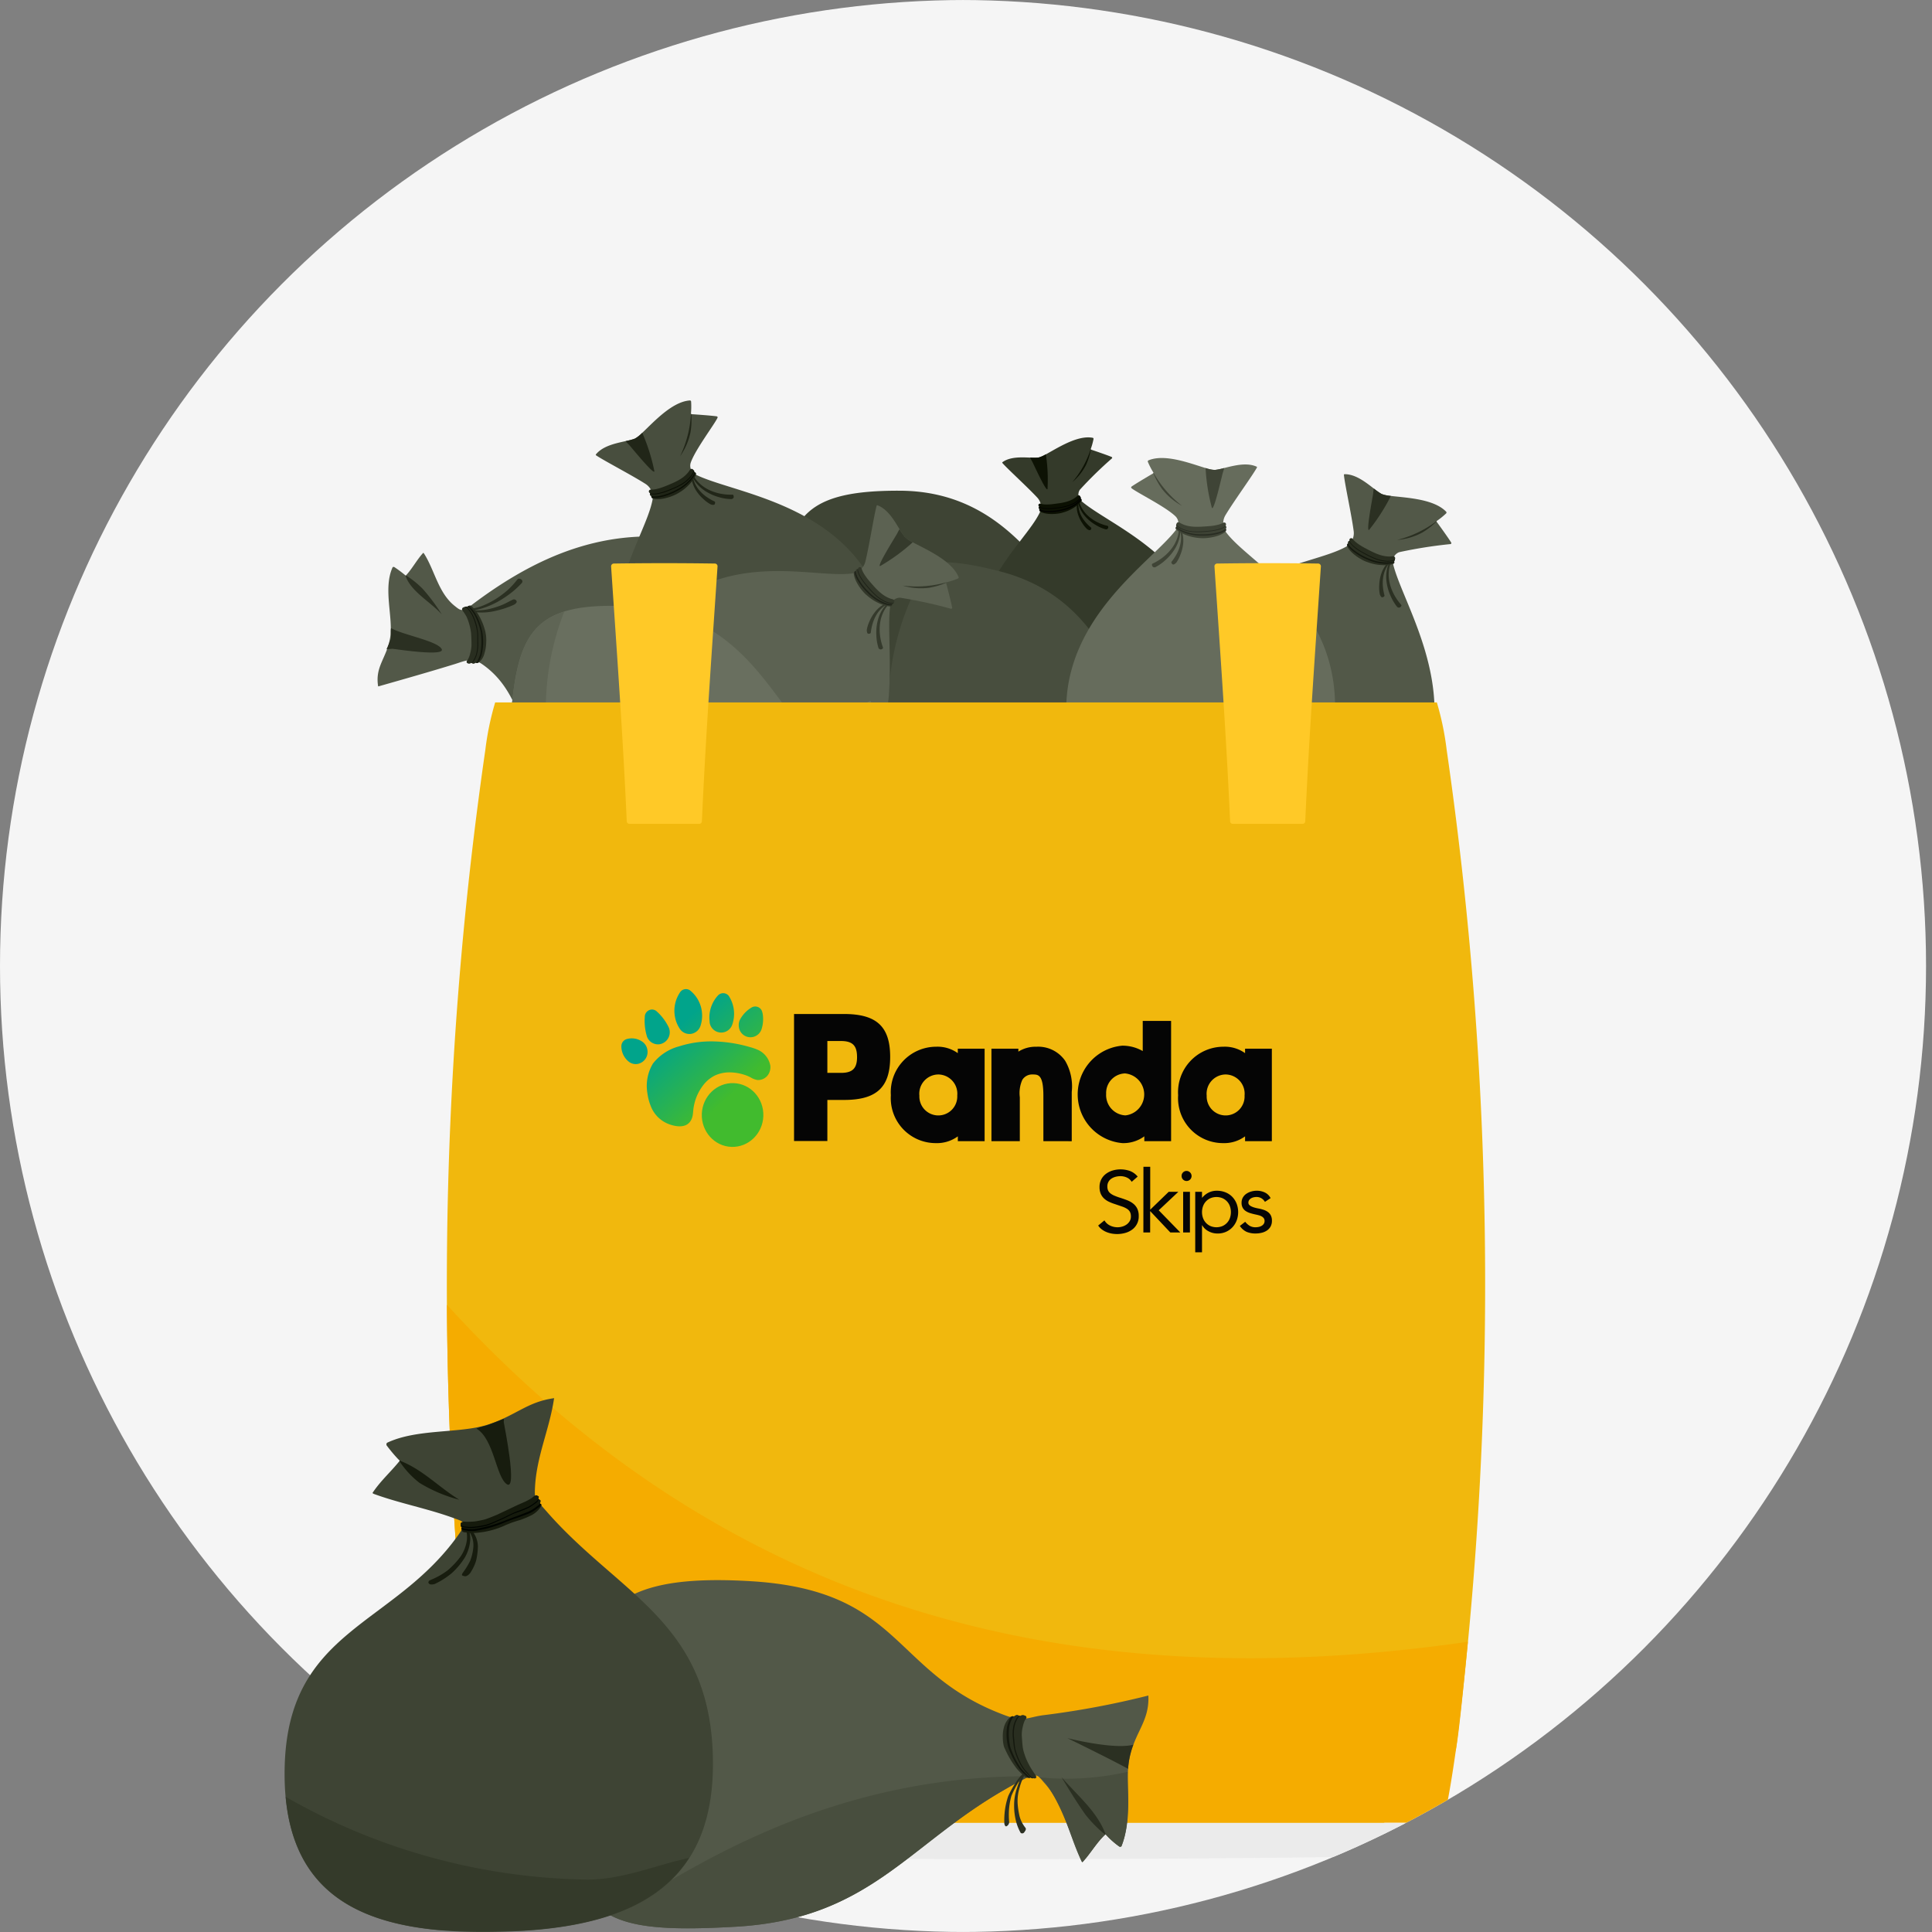 <svg xmlns="http://www.w3.org/2000/svg" xmlns:xlink="http://www.w3.org/1999/xlink" width="188" height="188"><rect width="100%" height="100%" fill="#808080" stroke="none"/><defs><linearGradient id="a" x1="51.116" y1="122.21" x2="57.083" y2="128.178" gradientTransform="rotate(91 75.233 125.574)" gradientUnits="userSpaceOnUse"><stop offset="0" stop-color="#01a48b"/><stop offset=".999" stop-color="#41bb2e"/></linearGradient><linearGradient id="c" x1="51.12" y1="122.206" x2="57.087" y2="128.174" gradientTransform="rotate(3 462.459 381.061)" xlink:href="#a"/><linearGradient id="d" x1="56.351" y1="116.975" x2="62.318" y2="122.942" gradientTransform="rotate(3 462.459 381.061)" xlink:href="#a"/><linearGradient id="e" x1="55.196" y1="118.13" x2="61.163" y2="124.097" gradientTransform="rotate(3 462.459 381.061)" xlink:href="#a"/><linearGradient id="f" x1="53.502" y1="119.824" x2="59.469" y2="125.791" gradientTransform="rotate(3 462.459 381.061)" xlink:href="#a"/><linearGradient id="g" x1="51.326" y1="122" x2="57.288" y2="127.962" gradientTransform="rotate(3 462.459 381.061)" xlink:href="#a"/><linearGradient id="h" x1="49.027" y1="124.299" x2="54.994" y2="130.266" gradientTransform="rotate(3 462.459 381.061)" xlink:href="#a"/><clipPath id="b" transform="translate(-.579)"><circle cx="94" cy="94" r="94" fill="none"/></clipPath></defs><g data-name="Layer 2"><g data-name="Layer 1"><g clip-path="url(#b)"><circle cx="94" cy="94" r="94" fill="#f5f5f5"/><path d="M44.262 58.975c-1.607-1.264-1.954-3.454-2.975-5.068-.1-.161-.11-.106-.179-.029-.562.637-1.006 1.462-1.583 2.092-.047.052.035.109-.124-.024a12.675 12.675 0 00-1.036-.769c-.026-.016-.14-.024-.167.036-.948 2.113.106 4.928-.243 6.89s-1.452 2.721-1.167 4.635c.006.046 0 .064.092.037 2.411-.686 5.01-1.425 7.384-2.157.939-.289 1.65-.675 2.615-.015 6.113 4.176 2.469 13 14.509 17.423s13.733.214 17.456-9.9 2.744-15.21-7.338-18.52-18.028-.463-25.6 5.258c-.935.706-1.066.566-1.644.111z" fill="#525848"/><path d="M80.283 60.144a6.631 6.631 0 00-.326-.738c-.044-.087-.073-.146-.113-.218a7.742 7.742 0 00-.206-.348l-.081-.131q-.136-.209-.286-.409l-.043-.059c-1.271-1.668-3.347-3.014-6.368-4.154a32.245 32.245 0 01.843 21.287 32.671 32.671 0 01-4.277 8.393c.049 0 .095-.007.144-.01a10.31 10.31 0 005.812-3.657 45.165 45.165 0 003.462-7.969l.115-.318c1.509-4.766 2.483-8.562 1.324-11.669z" fill="#484e3e"/><path d="M38.007 62.205a9.56 9.56 0 01-.394.966c.076.018.518-.044.585-.037.492.052 5.255.787 4.77 0s-3.854-1.377-4.913-2.015c-.075.367.052.74-.048 1.086zm3.114-4.918a9.141 9.141 0 00-1.537-1.246c-.231-.124-.054-.03-.054-.03a.2.2 0 00-.072-.011c-.013 0-.005 0 0 0 .467 1.538 2.5 2.611 3.536 3.795a18.464 18.464 0 00-1.873-2.508zM45.29 59.2a3.706 3.706 0 001.19.191 5.225 5.225 0 001.229-.155 8.573 8.573 0 001.159-.376c.369-.151.689-.349 1.044-.514a.272.272 0 01.349.132c.088.127-.123.306-.24.362l-.02.011a8.63 8.63 0 01-.94.363 9.815 9.815 0 01-1.28.317 6.137 6.137 0 01-1.321.061 3.578 3.578 0 01-1.225-.3.047.047 0 01-.02-.071.065.065 0 01.075-.021z" fill="#2b3022"/><path d="M45.301 59.28a4.9 4.9 0 001.525-.286 8.288 8.288 0 001.387-.686 9.956 9.956 0 001.18-.882 8.139 8.139 0 00.93-1.009c.125-.153.027-.034.028-.035.138-.126.245-.069.376.005a.225.225 0 01.046.346l-.01.012a8.807 8.807 0 01-1.014.936 10.578 10.578 0 01-1.328.88 8.512 8.512 0 01-1.511.642 5 5 0 01-1.632.216.065.065 0 01-.063-.078.083.083 0 01.086-.061z" fill="#2b3022"/><path d="M47.297 61.867a4.608 4.608 0 01.008.8 3.763 3.763 0 01-.173.944 1.569 1.569 0 01-.594.893.253.253 0 01-.213-.019c-.044-.013-.021-.012-.031-.019.017-.062-.059-.068-.059-.13a.269.269 0 01.066-.158 1.6 1.6 0 00.1-.153 2.9 2.9 0 00.215-.528 4.03 4.03 0 00.13-.834c.005-.218 0-.548-.006-.7a2.1 2.1 0 00-.049-.342 6.121 6.121 0 00-.7-1.691 5.172 5.172 0 00-.394-.559c-.113-.16-.1-.121-.117-.219a.15.15 0 01.086-.182c.207-.1.3-.041.475.163a3.22 3.22 0 01.427.538 6.131 6.131 0 01.775 1.846c.002.072.042.224.054.35z" fill="#292e20"/><path d="M45.543 59c-.081.038-.083.061-.072.157s.005.059.117.218a5.474 5.474 0 01.393.559 6.122 6.122 0 01.7 1.69 2.066 2.066 0 01.049.351c.005.154.011.468.006.692a4.075 4.075 0 01-.13.835 2.87 2.87 0 01-.215.528 1.374 1.374 0 01-.1.152.271.271 0 00-.066.157c0 .052.069.1.061.122s0 .007 0 .007-.005.023.029.018.041.074.116.021a.6.6 0 00.223-.266 2.745 2.745 0 00.241-.618 5.636 5.636 0 00.074-1.893 2.093 2.093 0 00-.021-.131 5.908 5.908 0 00-.687-1.884 2.273 2.273 0 00-.16-.234c-.048-.066-.013-.019-.058-.076s-.117-.138-.177-.207-.245-.24-.323-.198z" fill="#14180e"/><path d="M46.81 61.747a6.078 6.078 0 01-.082 1.889 2.709 2.709 0 01-.241.614.578.578 0 01-.34.319c-.123.045-.152 0-.22-.031s-.073-.072-.079-.134.016-.074.051-.146a.909.909 0 00.087-.158 2.658 2.658 0 00.2-.538 5.963 5.963 0 00.063-1.715c0-.041-.008-.11-.015-.15a6.38 6.38 0 00-.6-1.7 4.523 4.523 0 00-.37-.546c-.1-.142-.09-.106-.106-.2a.163.163 0 01.088-.182c.185-.131.327.012.466.15.054.054.131.15.174.2a.879.879 0 01.057.076 2.226 2.226 0 01.161.233 5.9 5.9 0 01.7 1.882c-.006.046.002.098.006.137z" fill="#292e20"/><path d="M45.785 59.457c-.042-.059-.111-.132-.17-.209s-.253-.219-.332-.2-.006-.01-.051.027a.169.169 0 00-.084.178c.021.095.006.061.106.2a4.395 4.395 0 01.367.547 6.367 6.367 0 01.6 1.7c.007.04.011.11.015.151a5.957 5.957 0 01-.063 1.714 2.62 2.62 0 01-.2.537.82.82 0 01-.087.158c-.033.066-.061.1-.05.143s-.01.136.07.108a.584.584 0 00.258-.272 2.177 2.177 0 00.256-.608 3.855 3.855 0 00.117-.9c-.008-.316 0-.732-.016-1.07a3.95 3.95 0 00-.045-.371 4.386 4.386 0 00-.155-.69 5.193 5.193 0 00-.334-.826 2.634 2.634 0 00-.145-.234c-.041-.062-.014-.023-.057-.083z" fill="#14180e"/><path d="M46.396 61.317a2.793 2.793 0 01.044.372c.015.336 0 .76.013 1.071a3.86 3.86 0 01-.12.894 2.537 2.537 0 01-.263.6.569.569 0 01-.342.313.267.267 0 01-.243-.038c-.071-.032-.075-.071-.079-.133s.023-.075.06-.139a.806.806 0 00.1-.149 2.361 2.361 0 00.185-.517 3.559 3.559 0 00.129-.81c0-.294-.009-.7-.031-1.032a3.331 3.331 0 00-.046-.4 7.469 7.469 0 00-.133-.589 5.3 5.3 0 00-.263-.73 4.221 4.221 0 00-.34-.537c-.084-.118-.084-.1-.1-.191a.174.174 0 01.093-.183c.183-.121.324.022.459.159a2.5 2.5 0 01.167.2c.041.053.016.022.058.082a2.291 2.291 0 01.146.234 4.74 4.74 0 01.334.827 5.774 5.774 0 01.172.696z" fill="#292e20"/><path d="M106.121 63.474c.929.985 2.266 3.77 2.684 4.3a.1.1 0 00.161 0c.32-.45 1.089-1.729 1.3-2.09a.056.056 0 01.083-.017 7.392 7.392 0 001.024.542.115.115 0 00.154-.056c.882-2.047-.943-5.594-.864-6.477s.944-2.735.356-4.055a.061.061 0 00-.083-.029c-.779.416-3.3 2.216-4.668 3.017a1.528 1.528 0 01-1.714-.114c-3.13-2.446-6.793-10.71-17.009-10.745s-11.389 3.156-11.424 12.968 2.08 13.156 11.183 13.188 14.356-8.183 17.543-10.54a.968.968 0 011.274.108z" fill="#3e4434"/><path d="M110.671 59.667a6.008 6.008 0 01.19-.892c-.2.043-.455.126-.494.137-.281.082-3.76.818-3.388 1.019a18.476 18.476 0 003.865.654 3.083 3.083 0 01-.173-.918zm-1.921 5.119a7.361 7.361 0 001.539.872.057.057 0 01.055-.006 10.841 10.841 0 01-3.2-2.822 6.245 6.245 0 001.606 1.956zm-3.466-1.547a2.494 2.494 0 00-.911-.313 2.8 2.8 0 00-.953.035 3.69 3.69 0 00-.9.313 4.727 4.727 0 00-.8.512c-.1.075-.193 0-.268-.092s.084-.289.18-.365l.017-.011a3.248 3.248 0 01.733-.368 4.027 4.027 0 011-.253 3.048 3.048 0 011.026.052 2.666 2.666 0 01.928.412.045.045 0 01.011.064.047.047 0 01-.063.014z" fill="#171c0e"/><path d="M105.281 63.171a2.63 2.63 0 00-1.2.08 3.556 3.556 0 00-1.077.538 4.543 4.543 0 00-.869.833 5.17 5.17 0 00-.639 1.015c-.052.11-.152.079-.262.026a.237.237 0 01-.074-.317l.007-.013a4.576 4.576 0 01.694-.948 4.869 4.869 0 01.986-.831 3.813 3.813 0 011.183-.5 2.82 2.82 0 011.276 0 .061.061 0 01.045.074.062.062 0 01-.07.043z" fill="#171c0e"/><path d="M104.021 60.691a4.719 4.719 0 01.071-.673 4.244 4.244 0 01.209-.781c.1-.262.322-.69.5-.718a.181.181 0 01.151.046l.016.017a.183.183 0 01.039.117.237.237 0 01-.051.131 2.065 2.065 0 00-.067.111 2.674 2.674 0 00-.19.439 4.357 4.357 0 00-.167.71 4.727 4.727 0 00-.058.594v.3a4.729 4.729 0 00.349 1.585 4.444 4.444 0 00.252.515.345.345 0 01.071.189.183.183 0 01-.08.144c-.147.1-.246-.036-.359-.193a3.393 3.393 0 01-.273-.485 4.617 4.617 0 01-.413-1.739c-.006-.1-.008-.2 0-.309z" fill="#151a0c"/><path d="M105.086 63.4a.176.176 0 00.06-.126.345.345 0 00-.071-.189 4.444 4.444 0 01-.252-.515 4.729 4.729 0 01-.349-1.585c0-.095-.006-.2 0-.3a4.727 4.727 0 01.058-.594 4.357 4.357 0 01.167-.71 2.674 2.674 0 01.19-.439c.028-.05.051-.086.067-.111a.237.237 0 00.051-.131.183.183 0 00-.039-.117l-.016-.017a.185.185 0 00-.077-.041.574.574 0 00-.176.2 2.342 2.342 0 00-.218.513 5.93 5.93 0 00-.222 1.6v.117a4.545 4.545 0 00.31 1.718 2.359 2.359 0 00.105.227l.032.062c.045.077.086.143.126.2.08.123.16.231.254.238z" fill="#000400"/><path d="M104.392 60.847a5.907 5.907 0 01.221-1.605 2.381 2.381 0 01.218-.512c.129-.215.212-.224.248-.228a.176.176 0 01.2.178.232.232 0 01-.04.12 1.2 1.2 0 00-.06.115 2.391 2.391 0 00-.155.443 6.534 6.534 0 00-.175 1.478v.126a4.645 4.645 0 00.251 1.567 3.025 3.025 0 00.241.514.322.322 0 01.064.171.184.184 0 01-.082.148c-.141.1-.246-.038-.356-.188-.04-.06-.08-.126-.126-.2l-.031-.062a2.467 2.467 0 01-.106-.227 4.566 4.566 0 01-.31-1.719 1.2 1.2 0 01-.002-.119z" fill="#151a0c"/><path d="M104.912 62.951c.043.078.081.144.121.2.084.115.164.224.261.221a.134.134 0 00.026-.014.184.184 0 00.082-.148.322.322 0 00-.064-.171 3.025 3.025 0 01-.241-.514 4.645 4.645 0 01-.251-1.567v-.126a6.534 6.534 0 01.175-1.478 2.391 2.391 0 01.155-.443 1.2 1.2 0 01.06-.115.232.232 0 00.04-.12.174.174 0 00-.04-.111.494.494 0 00-.191.211 2.268 2.268 0 00-.208.506 4.878 4.878 0 00-.153.757c-.035.293-.062.6-.082.912-.007.11-.011.219-.012.326a5.136 5.136 0 00.026.612 3.232 3.232 0 00.169.763 2.031 2.031 0 00.094.227z" fill="#000400"/><path d="M104.668 61.267c0-.106.006-.215.012-.326.02-.312.048-.619.082-.912a5.023 5.023 0 01.153-.757 2.209 2.209 0 01.209-.5c.125-.214.21-.223.246-.227a.177.177 0 01.2.178.23.23 0 01-.039.117 1.2 1.2 0 00-.059.114 2.414 2.414 0 00-.145.435 5.369 5.369 0 00-.118.7c-.028.28-.053.588-.072.889a8.246 8.246 0 00-.013.346c0 .188 0 .363.018.521a3.065 3.065 0 00.128.675 2.4 2.4 0 00.22.506.3.3 0 01.059.162.185.185 0 01-.085.151c-.139.1-.242-.04-.35-.189-.039-.059-.077-.126-.121-.2l-.033-.069a2.125 2.125 0 01-.094-.226 3.23 3.23 0 01-.169-.764 5.136 5.136 0 01-.029-.624z" fill="#151a0c"/><path d="M67.221 45c.454-1.276 2.323-3.735 2.6-4.346a.1.1 0 00-.077-.141c-.547-.08-2.036-.182-2.456-.21a.056.056 0 01-.052-.066 7.44 7.44 0 00.015-1.158.115.115 0 00-.119-.112c-2.224.147-4.551 3.388-5.373 3.72s-2.865.405-3.772 1.53a.061.061 0 00.012.087c.725.5 3.476 1.928 4.812 2.782a1.528 1.528 0 01.68 1.577c-.752 3.9-6.44 10.926-1.817 20.037s8.009 8.7 16.759 4.264S89.199 65.121 85.081 57s-13.826-9.05-17.375-10.813A.966.966 0 0167.221 45z" fill="#484e3e"/><path d="M61.76 42.688a6.2 6.2 0 01-.881.237c.132.163.32.348.348.377.2.213 2.44 2.975 2.45 2.552a18.469 18.469 0 00-1.179-3.739 3.054 3.054 0 01-.738.573zm5.432-.622a7.364 7.364 0 00.075-1.767.055.055 0 01-.03-.045 10.839 10.839 0 01-1.054 4.133 6.269 6.269 0 001.009-2.321zm.201 3.79a2.52 2.52 0 00.137.954 2.814 2.814 0 00.465.832 3.7 3.7 0 00.689.658 4.774 4.774 0 00.822.483c.11.051.092.17.04.281s-.3.056-.407.005l-.018-.009a3.246 3.246 0 01-.661-.486 3.94 3.94 0 01-.682-.776 3.019 3.019 0 01-.421-.937 2.651 2.651 0 01-.056-1.014.046.046 0 01.091.009z" fill="#212618"/><path d="M67.334 45.89a2.659 2.659 0 00.618 1.031 3.562 3.562 0 00.97.713 4.5 4.5 0 001.137.394 5.174 5.174 0 001.194.107c.122 0 .14.1.144.221s-.127.206-.249.21h-.015a4.571 4.571 0 01-1.16-.186 4.837 4.837 0 01-1.189-.5 3.751 3.751 0 01-.984-.825 2.814 2.814 0 01-.585-1.134.061.061 0 01.118-.031z" fill="#212618"/><path d="M65.703 48.145a4.81 4.81 0 01-.631.243 4.25 4.25 0 01-.791.17c-.278.032-.761.027-.868-.119a.183.183 0 01-.027-.155l.008-.023a.179.179 0 01.086-.088.245.245 0 01.139-.014c.03 0 .073.007.13.009a2.717 2.717 0 00.478-.03 4.529 4.529 0 00.708-.175 4.888 4.888 0 00.554-.219c.092-.043.18-.09.263-.138a4.7 4.7 0 001.252-1.033 4.374 4.374 0 00.343-.458c.059-.088.083-.125.136-.15a.184.184 0 01.165.006c.156.086.08.235-.008.407a3.245 3.245 0 01-.308.464A4.587 4.587 0 0165.978 48c-.085.05-.179.1-.275.145z" fill="#1f2416"/><path d="M67.621 45.961a.184.184 0 00-.14 0c-.053.025-.077.062-.136.15a4.374 4.374 0 01-.343.458 4.7 4.7 0 01-1.252 1.033 3.416 3.416 0 01-.263.138 4.888 4.888 0 01-.554.219 4.529 4.529 0 01-.708.175 2.717 2.717 0 01-.478.03c-.057 0-.1-.006-.13-.009a.236.236 0 00-.139.014.179.179 0 00-.086.088l-.008.023a.179.179 0 000 .086.542.542 0 00.262.064 2.309 2.309 0 00.556-.039 5.921 5.921 0 001.529-.533l.1-.053a4.557 4.557 0 001.39-1.055 2.206 2.206 0 00.154-.2l.046-.05c.048-.075.089-.141.124-.2.059-.134.119-.254.076-.339z" fill="#0a0e04"/><path d="M65.671 47.74a5.927 5.927 0 01-1.529.534 2.309 2.309 0 01-.556.039c-.25-.016-.3-.086-.316-.116a.177.177 0 01-.02-.156.174.174 0 01.089-.1.239.239 0 01.125-.019 1.046 1.046 0 00.13 0 2.376 2.376 0 00.465-.064 6.5 6.5 0 001.395-.517l.112-.057a4.641 4.641 0 001.281-.938 3.085 3.085 0 00.348-.448c.048-.073.072-.11.123-.135a.181.181 0 01.169.005c.156.079.078.236 0 .4a2.697 2.697 0 01-.124.2l-.041.057a2.206 2.206 0 01-.154.2 4.557 4.557 0 01-1.388 1.059z" fill="#1f2416"/><path d="M67.307 46.319c.049-.075.091-.139.127-.2.064-.127.124-.248.078-.333a.156.156 0 00-.025-.017.181.181 0 00-.169-.005c-.051.025-.075.062-.123.135a3.085 3.085 0 01-.348.448 4.641 4.641 0 01-1.281.938l-.112.057a6.5 6.5 0 01-1.395.517 2.376 2.376 0 01-.465.064 1.046 1.046 0 01-.13 0 .239.239 0 00-.125.019.178.178 0 00-.081.086.491.491 0 00.276.074 2.225 2.225 0 00.544-.045 4.979 4.979 0 00.744-.209 15.074 15.074 0 001.149-.48 5.22 5.22 0 00.533-.3 3.233 3.233 0 00.6-.5 1.97 1.97 0 00.158-.187z" fill="#0a0e04"/><path d="M65.921 47.3a4.416 4.416 0 01-.3.138c-.287.125-.573.24-.85.343a5 5 0 01-.743.209 2.277 2.277 0 01-.545.044c-.247-.014-.294-.086-.314-.116a.177.177 0 01-.019-.158.173.173 0 01.088-.1.234.234 0 01.122-.019h.127a2.492 2.492 0 00.453-.069 5.434 5.434 0 00.674-.212c.262-.1.547-.221.824-.341q.162-.072.315-.147c.167-.083.321-.168.456-.252a3.161 3.161 0 00.542-.422 2.415 2.415 0 00.35-.427.3.3 0 01.117-.126.183.183 0 01.173.007c.154.078.075.233-.008.4a3.409 3.409 0 01-.126.2l-.047.06a1.853 1.853 0 01-.158.187 3.2 3.2 0 01-.6.5 5.115 5.115 0 01-.531.301z" fill="#1f2416"/><path d="M105.077 47.659a38.519 38.519 0 013.128-3.058.087.087 0 00-.034-.134c-.439-.187-1.66-.6-2-.715a.049.049 0 01-.029-.067 6.477 6.477 0 00.267-.963.1.1 0 00-.075-.12c-1.889-.366-4.545 1.828-5.3 1.924s-2.481-.291-3.486.449a.052.052 0 00-.009.075c.5.58 2.479 2.374 3.407 3.381a1.319 1.319 0 01.22 1.467c-1.485 3.091-7.779 7.706-5.922 16.33s4.774 9.029 13.056 7.246 10.714-4.183 9.059-11.867-9.553-10.6-12.129-12.851a.835.835 0 01-.153-1.097z" fill="#343a2a"/><path d="M104.212 71.421a22.367 22.367 0 01-6.983.389c2.012 3.09 5.192 2.929 11.063 1.664 7.86-1.692 10.449-3.94 9.28-10.73a22.294 22.294 0 01-13.36 8.677z" fill="#2a3020"/><path d="M101.026 44.526a5.294 5.294 0 01-.787 0c.074.165.19.36.207.391.12.222 1.384 3.021 1.485 2.67a16.019 16.019 0 00-.162-3.381 2.64 2.64 0 01-.743.32zm4.673.674a6.38 6.38 0 00.451-1.459.046.046 0 01-.015-.044 9.342 9.342 0 01-1.789 3.22 5.393 5.393 0 001.353-1.717zm-.666 3.211a2.169 2.169 0 00-.095.826 2.435 2.435 0 00.2.8 3.215 3.215 0 00.431.7 4.1 4.1 0 00.58.584c.081.067.039.162-.028.243s-.26-.018-.341-.085l-.013-.011a2.807 2.807 0 01-.445-.551 3.4 3.4 0 01-.4-.8 2.589 2.589 0 01-.146-.875 2.286 2.286 0 01.176-.859.04.04 0 01.074.028z" fill="#0d1204"/><path d="M104.977 48.426a2.282 2.282 0 00.289 1 3.049 3.049 0 00.653.808 3.858 3.858 0 00.863.579 4.4 4.4 0 00.974.352c.1.023.1.114.071.216a.2.2 0 01-.254.121h-.012a3.976 3.976 0 01-.928-.411 4.185 4.185 0 01-.882-.678 3.255 3.255 0 01-.641-.906 2.428 2.428 0 01-.239-1.075.053.053 0 01.106 0z" fill="#0d1204"/><path d="M103.121 49.95a4 4 0 01-.581.064 3.72 3.72 0 01-.7-.031c-.24-.035-.642-.145-.7-.291a.159.159 0 01.011-.136l.012-.016a.155.155 0 01.091-.055.217.217 0 01.12.019c.024.009.059.022.106.036a2.331 2.331 0 00.406.079 3.715 3.715 0 00.629.01 3.955 3.955 0 00.512-.061c.086-.016.17-.035.249-.057a4.075 4.075 0 001.273-.587 3.655 3.655 0 00.387-.308c.068-.06.1-.085.146-.094a.154.154 0 01.136.04c.112.107.016.214-.1.339a3.067 3.067 0 01-.359.32 4.005 4.005 0 01-1.385.669 2.618 2.618 0 01-.253.06z" fill="#0b1002"/><path d="M105.202 48.549a.155.155 0 00-.118-.027c-.049.009-.078.034-.146.094a3.655 3.655 0 01-.387.308 4.075 4.075 0 01-1.273.587 2.936 2.936 0 01-.249.057 3.955 3.955 0 01-.512.061 3.715 3.715 0 01-.629-.01 2.331 2.331 0 01-.406-.079 1.531 1.531 0 01-.106-.036.217.217 0 00-.12-.019.155.155 0 00-.091.055l-.012.016a.154.154 0 00-.02.073.482.482 0 00.2.11 1.98 1.98 0 00.472.09 5.131 5.131 0 001.394-.109l.1-.021a3.946 3.946 0 001.392-.579c.067-.045.123-.091.172-.131l.046-.038c.057-.053.106-.1.149-.144.084-.091.163-.178.144-.258z"/><path d="M103.181 49.605a5.052 5.052 0 01-1.394.109 1.983 1.983 0 01-.473-.089c-.2-.068-.228-.137-.238-.167a.152.152 0 01.017-.134.156.156 0 01.1-.065.2.2 0 01.108.012c.023.007.059.019.109.03a2.134 2.134 0 00.4.048 5.631 5.631 0 001.279-.125l.106-.023a4.017 4.017 0 001.275-.5 2.807 2.807 0 00.39-.3.276.276 0 01.132-.086.157.157 0 01.14.042c.113.1.013.214-.093.335a3.541 3.541 0 01-.148.143l-.047.038a1.825 1.825 0 01-.172.131 3.928 3.928 0 01-1.392.579c-.034.008-.066.017-.099.022z" fill="#0b1002"/><path d="M104.86 48.778c.057-.051.106-.1.149-.14.082-.092.159-.18.139-.261-.006-.006-.01-.013-.017-.019a.157.157 0 00-.14-.042.276.276 0 00-.132.086 2.807 2.807 0 01-.39.3 4.017 4.017 0 01-1.275.5l-.106.023a5.631 5.631 0 01-1.279.125 2.134 2.134 0 01-.4-.048c-.05-.011-.086-.023-.109-.03a.2.2 0 00-.108-.012.157.157 0 00-.086.054.407.407 0 00.213.122 1.938 1.938 0 00.465.083 4.329 4.329 0 00.667-.011c.254-.025.517-.058.784-.1.095-.015.187-.032.278-.05a4.542 4.542 0 00.511-.135 2.828 2.828 0 00.613-.284 1.6 1.6 0 00.173-.121z"/><path d="M103.485 49.294a5.726 5.726 0 01-.278.05c-.267.041-.53.075-.784.1a4.2 4.2 0 01-.667.01 1.942 1.942 0 01-.465-.082c-.2-.066-.226-.137-.236-.166a.152.152 0 01.019-.137.154.154 0 01.095-.062.192.192 0 01.1.011c.023.007.058.018.107.029a2.151 2.151 0 00.394.042 4.594 4.594 0 00.609-.029c.241-.028.505-.064.763-.1.1-.015.2-.033.294-.053a4.4 4.4 0 00.437-.111 2.7 2.7 0 00.548-.236 2.072 2.072 0 00.386-.28.264.264 0 01.126-.079.155.155 0 01.142.043c.112.1.012.212-.093.331-.043.044-.093.088-.15.139l-.052.04a1.471 1.471 0 01-.173.122 2.78 2.78 0 01-.613.283 4.338 4.338 0 01-.509.135z" fill="#0b1002"/><path d="M111.421 75.459c.656 1.185 1.26 4.214 1.534 4.828a.1.1 0 00.156.035c.422-.357 1.485-1.405 1.784-1.7a.056.056 0 01.084.005 7.461 7.461 0 00.858.778.114.114 0 00.163-.015c1.363-1.763.476-5.653.772-6.489s1.594-2.415 1.352-3.839a.06.06 0 00-.073-.048c-.858.209-3.747 1.326-5.272 1.762a1.529 1.529 0 01-1.632-.536c-2.424-3.147-3.919-12.061-13.807-14.633s-11.826.234-14.3 9.731-1.249 13.262 7.561 15.551 15.939-4.361 19.612-5.852a.965.965 0 011.208.422z" fill="#484e3e"/><path d="M87.294 62.186a25.914 25.914 0 013.235-7.427c-4.246.471-5.731 3.84-7.484 10.578-2.344 9.011-1.367 12.86 6.265 15.188a25.827 25.827 0 01-2.016-18.339z" fill="#3e4434"/><path d="M116.773 72.9a5.988 5.988 0 01.406-.816c-.21-.01-.473.009-.513.01-.293.009-3.845-.142-3.535.145a18.5 18.5 0 003.582 1.594 3.039 3.039 0 01.06-.933zm-3.132 4.482a7.3 7.3 0 001.274 1.226.055.055 0 01.054.007 10.857 10.857 0 01-2.4-3.527 6.273 6.273 0 001.072 2.294zm-2.973-2.36a2.506 2.506 0 00-.805-.529 2.778 2.778 0 00-.932-.2 3.693 3.693 0 00-.949.08 4.87 4.87 0 00-.906.3c-.112.05-.189-.043-.238-.155s.154-.259.266-.308l.019-.007a3.229 3.229 0 01.8-.174 3.969 3.969 0 011.033 0 3.023 3.023 0 01.981.306 2.632 2.632 0 01.8.629.046.046 0 01-.067.063z" fill="#212618"/><path d="M110.682 74.955a2.653 2.653 0 00-1.182-.22 3.54 3.54 0 00-1.176.254 4.534 4.534 0 00-1.049.591 5.12 5.12 0 00-.871.824c-.077.094-.167.039-.26-.039a.238.238 0 01.007-.326l.01-.011a4.6 4.6 0 01.908-.746 4.874 4.874 0 011.161-.559 3.786 3.786 0 011.271-.191 2.813 2.813 0 011.237.313.061.061 0 01-.055.109z" fill="#212618"/><path d="M110.073 72.24a4.626 4.626 0 01.236-.634 4.233 4.233 0 01.4-.706c.161-.229.484-.588.664-.571a.183.183 0 01.135.083l.011.02a.18.18 0 01.009.123.24.24 0 01-.082.114c-.021.02-.053.05-.092.091a2.714 2.714 0 00-.294.378 4.387 4.387 0 00-.338.647 4.63 4.63 0 00-.2.56c-.029.1-.052.194-.071.288a4.715 4.715 0 00-.056 1.622 4.5 4.5 0 00.116.561.349.349 0 01.023.2.181.181 0 01-.114.119c-.168.06-.229-.095-.3-.275a3.434 3.434 0 01-.144-.538 4.615 4.615 0 01.03-1.781 2.34 2.34 0 01.067-.301z" fill="#1f2416"/><path d="M110.437 75.125a.189.189 0 00.09-.108.349.349 0 00-.023-.2 4.5 4.5 0 01-.116-.561 4.715 4.715 0 01.056-1.622c.019-.094.042-.191.071-.288a4.63 4.63 0 01.2-.56 4.387 4.387 0 01.338-.647 2.714 2.714 0 01.294-.378c.039-.041.071-.071.092-.091a.24.24 0 00.082-.114.18.18 0 00-.009-.123l-.011-.02a.181.181 0 00-.064-.059.555.555 0 00-.222.154 2.358 2.358 0 00-.338.442 5.9 5.9 0 00-.613 1.5c-.011.037-.02.075-.03.113a4.588 4.588 0 00-.127 1.741c.012.093.03.174.046.246l.016.068c.024.087.047.161.071.229.056.128.106.253.197.278z" fill="#0a0e04"/><path d="M110.397 72.483a5.913 5.913 0 01.613-1.5 2.317 2.317 0 01.339-.442c.178-.176.261-.165.3-.16a.177.177 0 01.146.222.216.216 0 01-.069.106c-.019.02-.05.052-.087.1a2.459 2.459 0 00-.259.391 6.532 6.532 0 00-.537 1.387l-.032.123a4.677 4.677 0 00-.146 1.58 3.125 3.125 0 00.106.558.32.32 0 01.02.181.184.184 0 01-.117.124c-.162.064-.228-.1-.3-.271a5.506 5.506 0 01-.071-.228l-.015-.068a2.424 2.424 0 01-.046-.246 4.554 4.554 0 01.127-1.742c.008-.04.018-.077.028-.115z" fill="#1f2416"/><path d="M110.378 74.651c.023.086.043.16.067.227.052.133.1.258.2.28.009 0 .018 0 .028-.007a.184.184 0 00.117-.124.32.32 0 00-.02-.181 3.125 3.125 0 01-.106-.558 4.677 4.677 0 01.146-1.58l.032-.123a6.532 6.532 0 01.537-1.387 2.459 2.459 0 01.259-.391c.037-.045.068-.077.087-.1a.216.216 0 00.069-.106.175.175 0 00-.011-.117.483.483 0 00-.237.157 2.239 2.239 0 00-.328.438 4.964 4.964 0 00-.336.7 18.03 18.03 0 00-.306.863c-.034.106-.065.21-.093.313a5.2 5.2 0 00-.126.6 3.218 3.218 0 00-.026.782 1.862 1.862 0 00.035.243z" fill="#0a0e04"/><path d="M110.561 72.96c.027-.1.058-.208.092-.313.1-.3.2-.588.306-.863a4.925 4.925 0 01.336-.7 2.279 2.279 0 01.328-.438c.174-.175.259-.163.3-.158a.177.177 0 01.146.222.221.221 0 01-.067.1c-.018.02-.048.05-.085.1a2.4 2.4 0 00-.248.385 5.452 5.452 0 00-.288.645 15.64 15.64 0 00-.39 1.175 5.167 5.167 0 00-.113.508 3.233 3.233 0 00-.044.686 2.4 2.4 0 00.089.545.31.31 0 01.016.171.182.182 0 01-.119.125c-.16.064-.225-.1-.293-.269a3.7 3.7 0 01-.067-.228l-.014-.074a1.837 1.837 0 01-.035-.243 3.218 3.218 0 01.026-.782 5.155 5.155 0 01.124-.594z" fill="#1f2416"/><path d="M87.593 58.163a44.7 44.7 0 014.95 1.076.1.1 0 00.109-.118c-.1-.543-.478-1.987-.586-2.394a.057.057 0 01.046-.071 7.281 7.281 0 001.1-.355.114.114 0 00.068-.149c-.85-2.06-4.664-3.23-5.241-3.9s-1.3-2.585-2.655-3.085a.061.061 0 00-.079.04c-.246.848-.716 3.909-1.1 5.448a1.528 1.528 0 01-1.274 1.145c-3.936.534-12.41-2.611-19.567 4.681s-5.688 10.37 1.315 17.244 10.873 7.694 17.249 1.2S86.088 62.929 86.621 59a.967.967 0 01.972-.837z" fill="#5c6252"/><path d="M64.064 72.471a25.909 25.909 0 01-4.828-6.506c-1.707 3.916.474 6.883 5.443 11.76 6.645 6.521 10.469 7.593 16.29 2.135a25.823 25.823 0 01-16.905-7.389z" fill="#525848"/><path d="M88.041 52.249a6.1 6.1 0 01-.506-.758c-.113.177-.228.414-.247.449-.138.259-2.039 3.264-1.635 3.138a18.475 18.475 0 003.168-2.312 3.033 3.033 0 01-.78-.517zm2.325 4.951a7.324 7.324 0 001.7-.494.053.053 0 01.033-.042 10.828 10.828 0 01-4.254.322 6.264 6.264 0 002.521.214zm-3.527 1.4a2.5 2.5 0 00-.86.434 2.8 2.8 0 00-.64.707 3.612 3.612 0 00-.4.863 4.722 4.722 0 00-.2.933c-.013.121-.132.141-.253.128s-.148-.262-.135-.384v-.019a3.24 3.24 0 01.249-.782 3.91 3.91 0 01.518-.894 3.012 3.012 0 01.753-.7 2.642 2.642 0 01.943-.378.046.046 0 01.054.037.047.047 0 01-.029.055z" fill="#353a2c"/><path d="M86.788 58.555a2.646 2.646 0 00-.78.915 3.557 3.557 0 00-.366 1.146 4.579 4.579 0 00-.01 1.2 5.182 5.182 0 00.281 1.166c.043.115-.049.165-.164.207a.237.237 0 01-.278-.169v-.013a4.557 4.557 0 01-.194-1.16 4.818 4.818 0 01.093-1.285 3.767 3.767 0 01.468-1.2 2.8 2.8 0 01.887-.916.061.061 0 01.068.1z" fill="#353a2c"/><path d="M84.13 57.73a4.725 4.725 0 01-.432-.521 4.191 4.191 0 01-.414-.7c-.119-.253-.269-.712-.165-.86a.184.184 0 01.139-.076h.023a.179.179 0 01.111.053.243.243 0 01.058.128c.007.029.017.071.033.125a2.629 2.629 0 00.182.443 4.389 4.389 0 00.392.616 4.874 4.874 0 00.384.455c.071.073.143.142.215.2a4.751 4.751 0 001.379.857 4.42 4.42 0 00.544.178.351.351 0 01.185.081.183.183 0 01.047.158c-.032.175-.2.151-.388.123a3.365 3.365 0 01-.538-.144 4.59 4.59 0 01-1.53-.913 1.801 1.801 0 01-.225-.203z" fill="#33382a"/><path d="M86.813 58.851a.186.186 0 00-.049-.131.351.351 0 00-.185-.081 4.42 4.42 0 01-.544-.178 4.751 4.751 0 01-1.379-.857c-.072-.063-.144-.132-.215-.2a4.874 4.874 0 01-.384-.455 4.389 4.389 0 01-.392-.616 2.629 2.629 0 01-.182-.443c-.016-.054-.026-.1-.033-.125a.243.243 0 00-.058-.128.179.179 0 00-.111-.053h-.023a.173.173 0 00-.083.026.559.559 0 00.023.269 2.336 2.336 0 00.215.514 5.923 5.923 0 00.994 1.278l.083.082a4.574 4.574 0 001.447.978 2.326 2.326 0 00.236.082l.067.021c.087.022.163.039.233.052.139.014.272.031.34-.035z" fill="#1e2218"/><path d="M84.503 57.57a5.888 5.888 0 01-.994-1.279 2.336 2.336 0 01-.215-.514c-.065-.242-.013-.308.009-.336a.177.177 0 01.142-.069.173.173 0 01.123.052.233.233 0 01.058.112c.008.027.02.069.041.124a2.4 2.4 0 00.209.42 6.479 6.479 0 00.936 1.156l.09.089a4.66 4.66 0 001.3.914 3.045 3.045 0 00.537.186.317.317 0 01.167.074.179.179 0 01.049.162c-.025.173-.2.149-.383.124a4.464 4.464 0 01-.233-.053l-.067-.02a2.431 2.431 0 01-.236-.083 4.586 4.586 0 01-1.447-.977z" fill="#33382a"/><path d="M86.373 58.666c.086.023.16.042.23.056.141.02.275.039.341-.033a.187.187 0 00.008-.028.179.179 0 00-.049-.162.317.317 0 00-.167-.074 3.045 3.045 0 01-.537-.186 4.66 4.66 0 01-1.3-.914l-.09-.089a6.479 6.479 0 01-.936-1.156 2.4 2.4 0 01-.209-.42c-.021-.055-.033-.1-.041-.124a.233.233 0 00-.058-.112.172.172 0 00-.107-.049.485.485 0 00.018.284 2.27 2.27 0 00.217.5 4.866 4.866 0 00.435.637c.186.23.386.464.6.7.075.081.15.16.225.236a5.256 5.256 0 00.456.408 3.21 3.21 0 00.665.412 2.154 2.154 0 00.228.091z" fill="#1e2218"/><path d="M84.997 57.665a6.381 6.381 0 01-.225-.236c-.21-.232-.41-.466-.6-.7a4.805 4.805 0 01-.435-.638 2.245 2.245 0 01-.217-.5c-.065-.239-.012-.306.01-.335a.175.175 0 01.144-.068.178.178 0 01.121.052.22.22 0 01.056.109c.008.026.02.068.041.122a2.444 2.444 0 00.21.407 5.517 5.517 0 00.416.571c.181.215.384.447.586.671.08.087.16.171.24.251a5.165 5.165 0 00.385.352 3.184 3.184 0 00.573.379 2.318 2.318 0 00.516.2.306.306 0 01.157.071.181.181 0 01.048.166c-.024.17-.2.146-.379.119a3.096 3.096 0 01-.23-.055l-.072-.025a1.872 1.872 0 01-.228-.09 3.253 3.253 0 01-.665-.412 5.132 5.132 0 01-.452-.411z" fill="#33382a"/><path d="M79.389 75.813c.871 1.037 2.045 3.894 2.432 4.444a.1.1 0 00.16 0c.346-.431 1.188-1.663 1.424-2.011a.056.056 0 01.084-.012 7.427 7.427 0 00.991.6.115.115 0 00.157-.047c1-1.992-.618-5.639-.488-6.516s1.1-2.676.59-4.027a.06.06 0 00-.081-.034c-.8.37-3.423 2.022-4.835 2.742a1.529 1.529 0 01-1.7-.213c-2.983-2.623-6.162-11.084-16.36-11.71s-11.56 2.5-12.161 12.3 1.315 13.255 10.4 13.812 14.802-7.341 18.119-9.51a.967.967 0 011.268.182z" fill="#696f5f"/><path d="M53.162 67.42a25.872 25.872 0 011.749-7.91c-4.077 1.277-4.888 4.869-5.314 11.818-.571 9.293 1.127 12.884 9.064 13.7a25.819 25.819 0 01-5.499-17.608z" fill="#5f6555"/><path d="M84.149 72.275a6.03 6.03 0 01.241-.879c-.207.031-.461.1-.5.108-.285.065-3.8.6-3.441.821a18.528 18.528 0 003.821.877 3.081 3.081 0 01-.121-.927zm-2.213 5a7.378 7.378 0 001.485.959.055.055 0 01.054 0 10.825 10.825 0 01-3.031-3 6.256 6.256 0 001.492 2.041zm-3.371-1.746a2.5 2.5 0 00-.892-.364 2.8 2.8 0 00-.953-.021 3.691 3.691 0 00-.916.261 4.879 4.879 0 00-.833.464c-.1.07-.193-.007-.263-.107s.1-.284.2-.353l.017-.011a3.238 3.238 0 01.753-.324 3.947 3.947 0 011.015-.195 3.028 3.028 0 011.021.111 2.647 2.647 0 01.9.465.045.045 0 01.007.064.046.046 0 01-.056.01z" fill="#424739"/><path d="M78.566 75.461a2.656 2.656 0 00-1.2.011 3.543 3.543 0 00-1.1.475 4.592 4.592 0 00-.916.781 5.187 5.187 0 00-.7.977c-.058.107-.156.069-.263.011a.238.238 0 01-.055-.321l.007-.012a4.546 4.546 0 01.748-.907 4.828 4.828 0 011.032-.772 3.788 3.788 0 011.211-.431 2.814 2.814 0 011.274.069.062.062 0 01.04.077.061.061 0 01-.078.042z" fill="#424739"/><path d="M77.446 72.913a4.838 4.838 0 01.111-.668 4.27 4.27 0 01.253-.768c.114-.256.362-.67.542-.688a.184.184 0 01.148.055l.015.019a.177.177 0 01.032.118.239.239 0 01-.058.128c-.017.024-.043.059-.073.107a2.638 2.638 0 00-.216.427 4.391 4.391 0 00-.207.7 4.927 4.927 0 00-.093.589c-.008.1-.013.2-.013.3a4.741 4.741 0 00.256 1.6 4.61 4.61 0 00.222.528.353.353 0 01.06.192.181.181 0 01-.088.139c-.153.091-.243-.049-.348-.212a3.554 3.554 0 01-.244-.5 4.64 4.64 0 01-.313-1.754c0-.101.005-.206.014-.312z" fill="#404537"/><path d="M78.358 75.674a.181.181 0 00.063-.123.353.353 0 00-.06-.192 4.61 4.61 0 01-.222-.528 4.741 4.741 0 01-.256-1.6c0-.1.005-.2.013-.3a4.927 4.927 0 01.093-.589 4.391 4.391 0 01.207-.7 2.638 2.638 0 01.225-.426c.03-.048.056-.083.073-.107a.248.248 0 00.059-.128.183.183 0 00-.033-.118l-.015-.019a.176.176 0 00-.074-.045.553.553 0 00-.188.194 2.339 2.339 0 00-.247.5 5.923 5.923 0 00-.314 1.588c0 .039 0 .078-.007.117a4.556 4.556 0 00.21 1.733 2.18 2.18 0 00.092.233l.028.063c.041.08.078.149.114.211.071.116.145.228.239.236z" fill="#2b2f25"/><path d="M77.812 73.09a5.884 5.884 0 01.314-1.589 2.363 2.363 0 01.247-.5c.141-.207.225-.212.261-.214a.177.177 0 01.186.19.234.234 0 01-.047.117c-.015.023-.039.06-.067.112a2.524 2.524 0 00-.18.433 6.516 6.516 0 00-.26 1.465c0 .042 0 .084-.007.126a4.653 4.653 0 00.162 1.58 3.13 3.13 0 00.21.527.323.323 0 01.055.174.184.184 0 01-.091.144c-.147.094-.243-.053-.344-.208a4.192 4.192 0 01-.114-.211l-.028-.064a2.158 2.158 0 01-.092-.232 4.562 4.562 0 01-.21-1.734c0-.039.002-.078.005-.116z" fill="#404537"/><path d="M78.21 75.221c.039.08.073.149.108.21.078.12.152.234.248.236a.159.159 0 00.027-.012.184.184 0 00.091-.144.323.323 0 00-.055-.174 3.13 3.13 0 01-.208-.527 4.653 4.653 0 01-.16-1.579c0-.042 0-.084.007-.126a6.516 6.516 0 01.26-1.465 2.524 2.524 0 01.18-.433c.028-.052.052-.089.067-.112a.234.234 0 00.047-.117.175.175 0 00-.033-.113.477.477 0 00-.2.2 2.217 2.217 0 00-.237.492 4.938 4.938 0 00-.2.747c-.051.291-.1.595-.134.906-.013.11-.024.218-.031.325a5.093 5.093 0 00-.01.612 3.237 3.237 0 00.125.772 1.991 1.991 0 00.081.232z" fill="#2b2f25"/><path d="M78.064 73.526c.007-.107.018-.215.031-.325.037-.311.083-.615.134-.906a5.064 5.064 0 01.2-.747 2.215 2.215 0 01.238-.492c.137-.206.223-.211.259-.212a.177.177 0 01.186.189.217.217 0 01-.046.114c-.014.023-.038.059-.065.111a2.4 2.4 0 00-.169.425 5.15 5.15 0 00-.159.689 23.87 23.87 0 00-.123.883 7.04 7.04 0 00-.033.345c-.013.187-.017.362-.013.521a3.208 3.208 0 00.089.681 2.414 2.414 0 00.191.518.3.3 0 01.05.165.181.181 0 01-.094.145c-.144.094-.239-.053-.339-.208a3.575 3.575 0 01-.109-.21l-.028-.07a1.821 1.821 0 01-.081-.232 3.237 3.237 0 01-.125-.772 5.093 5.093 0 01.006-.612z" fill="#404537"/><path d="M136.154 53.732a44.517 44.517 0 015-.789.1.1 0 00.059-.15c-.289-.47-1.165-1.679-1.413-2.019a.056.056 0 01.017-.083 7.387 7.387 0 00.9-.73.116.116 0 00.009-.164c-1.538-1.612-5.517-1.321-6.3-1.739s-2.148-1.939-3.592-1.914a.061.061 0 00-.059.065c.078.88.748 3.9.95 5.477a1.528 1.528 0 01-.776 1.532c-3.475 1.924-12.513 2.061-16.543 11.45s-1.546 11.727 7.471 15.6 12.924 3.232 16.514-5.134-1.914-16.414-2.836-20.269a.967.967 0 01.599-1.133z" fill="#525848"/><path d="M119.404 75.59a25.9 25.9 0 01-6.856-4.315c-.173 4.269 2.935 6.244 9.332 8.99 8.556 3.672 12.508 3.286 15.958-3.909a25.825 25.825 0 01-18.434-.766z" fill="#484e3e"/><path d="M134.429 48.058a6.1 6.1 0 01-.746-.524c-.041.206-.062.468-.067.508-.035.291-.719 3.781-.388 3.517a18.513 18.513 0 002.114-3.3 3.076 3.076 0 01-.913-.201zm3.96 3.77a7.309 7.309 0 001.4-1.075.056.056 0 01.016-.052 10.823 10.823 0 01-3.848 1.841 6.24 6.24 0 002.432-.714zm-2.78 2.585a2.5 2.5 0 00-.644.716 2.784 2.784 0 00-.341.891 3.644 3.644 0 00-.063.95 4.8 4.8 0 00.155.94c.032.118-.071.18-.189.212s-.233-.191-.265-.309v-.02a3.258 3.258 0 01-.052-.819 4.01 4.01 0 01.159-1.02 3.028 3.028 0 01.45-.924 2.632 2.632 0 01.742-.693.045.045 0 01.063.014.048.048 0 01-.015.062z" fill="#2b3022"/><path d="M135.545 54.389a2.636 2.636 0 00-.395 1.136 3.537 3.537 0 00.074 1.2 4.536 4.536 0 00.426 1.126 5.169 5.169 0 00.684.985c.081.091.013.171-.078.252a.239.239 0 01-.321-.057l-.009-.011a4.538 4.538 0 01-.6-1.01 4.844 4.844 0 01-.379-1.232 3.772 3.772 0 010-1.285 2.816 2.816 0 01.5-1.176.061.061 0 01.1.071z" fill="#2b3022"/><path d="M132.768 54.583a4.834 4.834 0 01-.591-.329 4.193 4.193 0 01-.637-.5c-.2-.193-.509-.567-.465-.742a.181.181 0 01.1-.121l.023-.008a.181.181 0 01.123.01.236.236 0 01.1.1c.016.024.041.06.076.1a2.645 2.645 0 00.33.348 4.367 4.367 0 00.588.431 4.931 4.931 0 00.523.286c.092.042.184.08.274.113a4.747 4.747 0 001.6.3 4.458 4.458 0 00.572-.031.348.348 0 01.2.009.179.179 0 01.1.13c.034.174-.128.212-.317.255a3.368 3.368 0 01-.553.061 4.621 4.621 0 01-1.757-.3 2.316 2.316 0 01-.289-.112z" fill="#292e20"/><path d="M135.675 54.656a.177.177 0 00-.093-.1.348.348 0 00-.2-.009 4.458 4.458 0 01-.572.031 4.747 4.747 0 01-1.6-.3 3.875 3.875 0 01-.274-.113 4.931 4.931 0 01-.523-.286 4.367 4.367 0 01-.588-.431 2.645 2.645 0 01-.33-.348c-.035-.044-.06-.08-.076-.1a.236.236 0 00-.1-.1.181.181 0 00-.123-.01l-.023.008a.176.176 0 00-.067.054.545.545 0 00.119.242 2.322 2.322 0 00.386.4 5.906 5.906 0 001.39.831l.107.047a4.589 4.589 0 001.7.387c.093 0 .177 0 .251-.009l.069-.005c.089-.011.166-.023.237-.036.141-.035.271-.067.31-.153z" fill="#14180e"/><path d="M133.058 54.3a5.932 5.932 0 01-1.389-.832 2.33 2.33 0 01-.387-.4c-.147-.2-.123-.283-.113-.318a.176.176 0 01.241-.111.22.22 0 01.094.084c.018.022.044.057.083.1a2.438 2.438 0 00.348.316 6.523 6.523 0 001.291.739l.116.05a4.658 4.658 0 001.54.382 3.05 3.05 0 00.568-.021.322.322 0 01.182.008.179.179 0 01.1.133c.04.17-.131.211-.312.254a3.336 3.336 0 01-.236.036h-.07a2.151 2.151 0 01-.25.009 4.57 4.57 0 01-1.7-.387z" fill="#292e20"/><path d="M135.199 54.643c.088-.01.164-.018.234-.031.139-.032.271-.064.306-.154a.16.16 0 000-.03.179.179 0 00-.1-.133.322.322 0 00-.182-.008 3.05 3.05 0 01-.568.021 4.658 4.658 0 01-1.54-.382l-.116-.05a6.523 6.523 0 01-1.291-.739 2.438 2.438 0 01-.348-.316c-.039-.043-.065-.078-.083-.1a.22.22 0 00-.094-.084.177.177 0 00-.118-.007.5.5 0 00.12.259 2.272 2.272 0 00.384.389 4.952 4.952 0 00.637.437c.256.147.527.292.807.432.1.049.2.1.3.139a5.03 5.03 0 00.573.215 3.24 3.24 0 00.769.144 2.011 2.011 0 00.245 0z" fill="#14180e"/><path d="M133.554 54.209c-.1-.043-.2-.09-.3-.139-.279-.14-.551-.286-.807-.432a4.952 4.952 0 01-.637-.437 2.227 2.227 0 01-.383-.39c-.148-.2-.123-.281-.113-.316a.18.18 0 01.11-.115.175.175 0 01.131 0 .234.234 0 01.093.082 1.2 1.2 0 00.081.1 2.458 2.458 0 00.344.3 5.252 5.252 0 00.594.381c.247.135.52.279.79.414.105.052.21.1.314.147a5.033 5.033 0 00.486.188 3.124 3.124 0 00.671.146 2.35 2.35 0 00.552 0 .32.32 0 01.172.009.186.186 0 01.106.137c.039.168-.131.208-.311.249-.07.013-.146.022-.234.032h-.076a1.841 1.841 0 01-.245 0 3.186 3.186 0 01-.769-.143 5.228 5.228 0 01-.569-.213z" fill="#292e20"/><path d="M114.376 50.234c-.976-.939-3.747-2.3-4.268-2.728a.1.1 0 01.006-.16c.453-.316 1.74-1.072 2.1-1.284a.057.057 0 00.017-.083 7.486 7.486 0 01-.531-1.029.115.115 0 01.057-.154c2.056-.861 5.585 1 6.468.93s2.745-.916 4.058-.315a.059.059 0 01.028.083c-.423.775-2.249 3.277-3.064 4.638a1.529 1.529 0 00.1 1.715c2.414 3.155 10.64 6.9 10.571 17.118s-3.281 11.364-13.093 11.3-13.134-2.213-13.073-11.316 8.329-14.273 10.718-17.435a.967.967 0 00-.094-1.28z" fill="#666c5c"/><path d="M120.967 76.971a25.875 25.875 0 008.011-1.207c-1.552 3.98-5.19 4.546-12.152 4.5-9.31-.063-12.777-2-13.055-9.974a25.822 25.822 0 0017.196 6.681z" fill="#5c6252"/><path d="M118.229 45.726a6.135 6.135 0 00.894-.181c-.045.2-.131.454-.142.492-.085.281-.856 3.752-1.054 3.378a18.557 18.557 0 01-.614-3.872 3.062 3.062 0 00.916.183zm-5.138 1.874a7.4 7.4 0 01-.856-1.548.058.058 0 00.006-.054 10.83 10.83 0 002.788 3.228 6.277 6.277 0 01-1.938-1.626zm1.512 3.476a2.5 2.5 0 01.3.915 2.768 2.768 0 01-.045.952 3.662 3.662 0 01-.322.9 4.84 4.84 0 01-.519.8c-.077.1-.007.194.088.27s.291-.082.367-.177l.012-.016a3.269 3.269 0 00.374-.73 3.972 3.972 0 00.264-1 3.027 3.027 0 00-.042-1.027 2.655 2.655 0 00-.4-.932.046.046 0 00-.078.049z" fill="#3f4436"/><path d="M114.671 51.08a2.647 2.647 0 01-.093 1.2 3.537 3.537 0 01-.549 1.07 4.542 4.542 0 01-.841.861 5.162 5.162 0 01-1.022.628c-.11.051-.08.151-.029.262a.239.239 0 00.317.077l.012-.007a4.551 4.551 0 00.956-.685 4.808 4.808 0 00.84-.977 3.77 3.77 0 00.512-1.178 2.807 2.807 0 00.018-1.276.061.061 0 00-.12.025z" fill="#3f4436"/><path d="M117.137 52.37a4.965 4.965 0 00.674-.065 4.3 4.3 0 00.783-.2c.263-.1.693-.316.724-.495a.181.181 0 00-.045-.151l-.017-.016a.185.185 0 00-.117-.041.252.252 0 00-.131.05 1.71 1.71 0 01-.112.066 2.644 2.644 0 01-.441.186 4.4 4.4 0 01-.712.16 4.815 4.815 0 01-.594.051c-.1 0-.2 0-.3-.006a4.725 4.725 0 01-1.582-.365 4.381 4.381 0 01-.511-.257.36.36 0 00-.188-.073.179.179 0 00-.145.079c-.1.146.033.246.188.361a3.322 3.322 0 00.483.277 4.6 4.6 0 001.728.432c.099.006.209.009.315.007z" fill="#3d4234"/><path d="M114.444 51.273a.179.179 0 01.128-.059.36.36 0 01.188.073 4.381 4.381 0 00.511.257 4.725 4.725 0 001.582.365c.095.006.195.009.3.006a4.815 4.815 0 00.594-.051 4.4 4.4 0 00.712-.16 2.644 2.644 0 00.441-.186c.05-.027.087-.05.112-.066a.243.243 0 01.131-.05.185.185 0 01.117.041l.017.016a.19.19 0 01.04.077.569.569 0 01-.206.174 2.3 2.3 0 01-.515.213 5.88 5.88 0 01-1.606.2h-.117a4.566 4.566 0 01-1.715-.328 2.191 2.191 0 01-.226-.108l-.061-.032a2.851 2.851 0 01-.2-.128c-.119-.079-.225-.16-.227-.254z" fill="#282c22"/><path d="M116.986 51.993a5.885 5.885 0 001.606-.205 2.345 2.345 0 00.515-.213c.216-.126.226-.21.231-.245a.182.182 0 00-.052-.149.177.177 0 00-.125-.05.231.231 0 00-.12.039c-.024.013-.063.035-.116.059a2.444 2.444 0 01-.445.15 6.551 6.551 0 01-1.479.16h-.126a4.674 4.674 0 01-1.564-.267 3.056 3.056 0 01-.512-.246.322.322 0 00-.17-.066.184.184 0 00-.15.08c-.1.14.036.246.185.358.06.041.125.082.2.128l.062.032c.065.034.14.073.226.108a4.582 4.582 0 001.715.328z" fill="#3d4234"/><path d="M114.886 51.452a3.411 3.411 0 01-.2-.123c-.114-.085-.223-.167-.219-.264.005-.008.008-.017.014-.026a.184.184 0 01.15-.08.322.322 0 01.17.066 3.056 3.056 0 00.512.246 4.674 4.674 0 001.564.267h.126a6.551 6.551 0 001.479-.16 2.444 2.444 0 00.445-.15c.053-.024.092-.046.116-.059a.231.231 0 01.12-.039.175.175 0 01.111.041.484.484 0 01-.214.188 2.2 2.2 0 01-.507.2 4.978 4.978 0 01-.759.145 16.9 16.9 0 01-.913.073c-.11.005-.219.008-.326.008a5.061 5.061 0 01-.611-.032 3.2 3.2 0 01-.762-.177 1.9 1.9 0 01-.225-.1z" fill="#282c22"/><path d="M116.567 51.712c.107 0 .216 0 .327-.008.312-.017.619-.041.913-.073a4.964 4.964 0 00.758-.145 2.253 2.253 0 00.508-.2c.214-.123.225-.208.229-.244a.182.182 0 00-.054-.15.174.174 0 00-.122-.048.232.232 0 00-.118.037.946.946 0 01-.114.058 2.4 2.4 0 01-.436.14 5.292 5.292 0 01-.7.112c-.28.025-.588.046-.889.062a8.276 8.276 0 01-.347.01 5.26 5.26 0 01-.521-.023 3.156 3.156 0 01-.673-.135 2.384 2.384 0 01-.5-.226.307.307 0 00-.161-.06.181.181 0 00-.151.083c-.1.138.036.242.184.353.059.039.126.078.2.123l.068.033a1.974 1.974 0 00.225.1 3.2 3.2 0 00.762.177 5.072 5.072 0 00.612.024z" fill="#3d4234"/><ellipse cx="98.42" cy="179.011" rx="70.65" ry="1.896" fill="#ebebeb"/><path d="M53.338 177.364h81.325s6.639-4.116 7.06-7.443a362.962 362.962 0 00-.953-96.975 27.669 27.669 0 00-.952-4.593H48.184a27.712 27.712 0 00-.953 4.593 362.838 362.838 0 00-.953 96.975c.426 3.328 7.06 7.443 7.06 7.443z" fill="#f1b80d"/><path d="M68.044 80.167h-6.8a.256.256 0 01-.256-.245c-.369-8.27-.97-16.546-1.522-24.812a.268.268 0 01.274-.272q4.908-.074 9.811 0a.264.264 0 01.272.272c-.554 8.266-1.154 16.542-1.522 24.812a.256.256 0 01-.257.245zm51.912 0h6.8a.256.256 0 00.256-.245c.369-8.27.97-16.546 1.522-24.812a.268.268 0 00-.274-.272q-4.908-.074-9.811 0a.264.264 0 00-.272.272c.554 8.266 1.154 16.542 1.522 24.812a.256.256 0 00.257.245z" fill="#ffc927"/><path d="M142.835 159.759c-.326 3.391-.845 8.688-1.112 10.162-.88 6.277-1.347 7.443-1.347 7.443h-92.75s-.922-4.115-1.348-7.443a362.754 362.754 0 01-2.786-42.951c27.753 30.388 61.72 38.23 99.343 32.789z" fill="#f5ac00"/></g><path d="M101.678 173.557c1.892 2.1 2.33 5.007 3.53 7.468.12.245.124.183.216.082.752-.837 1.278-1.791 2.1-2.567.068-.064-.042-.153.181.087a8.232 8.232 0 001.217 1.063c.035.022.177.022.208-.053 1.1-2.645.261-6.137.8-8.64s1.908-3.492 1.819-5.952c0-.059.018-.063-.116-.027a83.787 83.787 0 01-10.168 1.893c-1.422.2-1.879.662-3.637.013-11.137-4.107-9.928-12.2-24.856-13.065s-16.885 3.887-17.46 18.257 2.2 16.155 16.034 15.374 17.133-8.832 28.11-14.37c1.345-.681 1.341-.32 2.022.437z" fill="#525848"/><path d="M59.246 186.288c2.473 1.4 6.366 1.536 12.3 1.2 13.059-.737 16.732-7.948 26.33-13.411.6-.354 1.214-.7 1.858-1.032a2.351 2.351 0 01.516-.2c-22.744-.102-36.948 12.132-41.004 13.443zm41.886-13.342a2.966 2.966 0 01.6.559c1.682 2.3 2.374 4.962 3.473 7.521.11.256.129.18.219.079.747-.832 1.279-1.791 2.1-2.565.067-.064-.042-.153.181.086a7.893 7.893 0 001.217 1.061c.034.021.18.042.212-.042.9-2.37.624-4.745.595-7.232a26.687 26.687 0 01-8.597.533z" fill="#484e3e"/><path d="M109.772 172.121a8.07 8.07 0 01.512-2.35c-1.872.513-6.41-.633-6.41-.633s4.224 2.062 5.898 2.983zm-4.151 4.458a12.547 12.547 0 001.742 1.8c.378.3.121.087.146.111a.35.35 0 00.079.025c.018 0 .013.014.008 0-.85-2.278-2.757-3.792-4.312-5.594.75 1.245 1.489 2.451 2.337 3.658zm-5.539-4.279a3.681 3.681 0 00-1 1.161 9.054 9.054 0 00-.661 1.286 6.754 6.754 0 00-.237 1.358 8.135 8.135 0 00.016 1.21.451.451 0 01-.247.387c-.154.094-.223-.223-.224-.283s0-.027 0-.035a7.713 7.713 0 01.046-1.137 7.165 7.165 0 01.337-1.481 9.664 9.664 0 01.784-1.385 3.772 3.772 0 011.135-1.164c.035-.023.071-.027.089 0s-.007.06-.038.083z" fill="#2b3022"/><path d="M99.996 172.286a4.831 4.831 0 00-.767 1.622 4.545 4.545 0 00-.207 1.56 7.779 7.779 0 00.2 1.311 3.073 3.073 0 00.532 1.042c.144.211.042.043.053.074.06.162-.056.273-.14.406a.246.246 0 01-.329.067c-.055-.049-.019-.015-.021-.019a4.591 4.591 0 01-.465-1.191 6.059 6.059 0 01-.169-1.5 4.942 4.942 0 01.293-1.7 4.993 4.993 0 01.894-1.734.106.106 0 01.129-.035c.045.02.027.061-.003.097z" fill="#2b3022"/><path d="M97.665 169.852a3.879 3.879 0 01-.083-.816 3.292 3.292 0 01.108-.956 1.976 1.976 0 01.658-1.032.394.394 0 01.276-.026c.067 0 .032.008.052.016s.013-.005.005 0c-.05.046.085.07.093.136s-.024.11-.067.187a1.55 1.55 0 00-.116.2 3.538 3.538 0 00-.21.605 3.939 3.939 0 00-.08.851c.011.214.055.592.073.727s-.005-.034 0 0a1.857 1.857 0 00.107.332 7.4 7.4 0 001.016 1.824c.271.367.43.46.567.656s.156.172.177.294.081.153-.1.164a.76.76 0 01-.59-.287 6.323 6.323 0 01-.622-.631 9.025 9.025 0 01-1.135-1.908 1.426 1.426 0 01-.129-.336z" fill="#292e20"/><path d="M100.174 172.993c.11-.009.108-.018.07-.142s-.037-.095-.179-.292-.3-.289-.568-.656a7.339 7.339 0 01-1.016-1.826 1.559 1.559 0 01-.109-.343 10.773 10.773 0 01-.07-.711 3.785 3.785 0 01.079-.853 3.34 3.34 0 01.21-.6 1.6 1.6 0 01.116-.2c.043-.075.076-.123.067-.185s-.088-.088-.092-.123.019-.018 0-.013.006-.026-.046-.014-.059-.082-.155 0a.783.783 0 00-.261.344 2.911 2.911 0 00-.233.7 4.98 4.98 0 00.114 1.916.852.852 0 00.043.122 8.888 8.888 0 001.056 2.012 2.96 2.96 0 00.226.254c.067.073.03.033.094.1s.159.153.244.228.3.289.41.282z" fill="#14180e"/><path d="M98.307 169.967a5.341 5.341 0 01-.1-1.923 2.759 2.759 0 01.238-.719.809.809 0 01.4-.416c.153-.076.2 0 .306.028s.11.076.129.157-.015.085-.05.175-.045.038-.1.2a2.859 2.859 0 00-.19.625 6.094 6.094 0 00.069 1.8c.008.044.019.118.032.164a7.762 7.762 0 00.907 1.839c.195.294.381.515.5.7s.137.146.16.274.052.106-.1.167-.456-.2-.546-.322a2.8 2.8 0 00-.241-.235c-.065-.076-.027-.022-.094-.1s-.139-.139-.226-.255a7.758 7.758 0 01-1.06-2.04 1.288 1.288 0 01-.034-.119z" fill="#292e20"/><path d="M99.839 172.46a3.02 3.02 0 01.232.252 1.1 1.1 0 00.405.326c.109.02.012.025.071-.008s.12-.045.073-.161a.875.875 0 00-.163-.271c-.129-.178-.308-.4-.5-.7a7.7 7.7 0 01-.907-1.838c-.013-.046-.024-.12-.032-.164a6.1 6.1 0 01-.069-1.8 2.82 2.82 0 01.189-.624c.058-.162.067-.118.1-.2s.074-.1.05-.17.009-.17-.115-.12a.585.585 0 00-.312.32 2.2 2.2 0 00-.259.705 3.966 3.966 0 00-.058.956c.037.337.063.735.126 1.106a3.347 3.347 0 00.1.41 6.089 6.089 0 00.772 1.628c.071.093.148.184.208.251s.026.034.089.102z" fill="#14180e"/><path d="M98.878 170.46a2.355 2.355 0 01-.1-.411c-.056-.376-.082-.781-.118-1.123a3.735 3.735 0 01.069-.953 2.339 2.339 0 01.272-.7.667.667 0 01.413-.362c.162-.056.231.007.338.041s.111.073.13.155-.023.085-.063.166-.06.046-.118.188a2.941 2.941 0 00-.18.586 3.152 3.152 0 00-.093.849c.025.318.051.813.1 1.155a3.768 3.768 0 00.1.446c.041.137.136.425.219.633a8.491 8.491 0 00.391.79c.121.216.344.543.448.695s.129.145.14.261.043.124-.108.174-.451-.207-.539-.329a3.2 3.2 0 00-.227-.273c-.066-.075-.034-.034-.094-.1s-.139-.158-.209-.252a5.506 5.506 0 01-.494-.893 7.547 7.547 0 01-.277-.743z" fill="#292e20"/><path d="M44.175 147.732c-2.532-.929-5.236-1.432-7.733-2.338-.249-.091-.2-.117-.106-.248.743-1.083 1.677-1.911 2.506-2.933.067-.084.141.012-.114-.242a15.093 15.093 0 01-1.113-1.333c-.025-.035-.019-.212.064-.251 2.9-1.369 6.964-.883 9.708-1.734s3.857-2.223 6.5-2.594c.064-.009.031-.016.014.1-.441 2.942-1.686 5.519-1.842 8.588-.062 1.214.04 1.08 1.133 2.333 6.929 7.938 15.56 10.635 16.151 23.183s-6.771 17.155-19.512 17.678-22.36-2.11-22.134-15.795 10.6-13.771 17-22.922c.783-1.124.39-1.157-.522-1.492z" fill="#3e4434"/><path d="M47.531 138.642c-.423.162-.761.175-1.168.37 1.722 1.037 1.889 4.685 2.952 5.412s-.236-5.666-.3-6.067c0-.022.068-.324-.032-.28-.385.168-1.029.402-1.452.565z" fill="#171c0e"/><path d="M57.069 182.9a60.738 60.738 0 01-29.269-8.055c.815 8.853 6.585 12.157 14.728 12.944 2.256.152 4.674.14 7.2.1a86.41 86.41 0 001.277-.029c7.595-.481 13.139-2.544 16.044-7.068-3.355.734-6.545 2.137-9.98 2.108z" fill="#343a2a"/><path d="M40.812 144.29a8.827 8.827 0 01-1.771-1.851c-.316-.457-.111-.159-.134-.2-.036-.064-.013-.067-.026-.1s-.015-.016 0-.011c2.229.845 3.8 2.577 5.815 3.81a14.239 14.239 0 01-3.884-1.648zm4.232 4.11a2.736 2.736 0 01.812.983 2.335 2.335 0 01.2 1.218 4.762 4.762 0 01-.3 1.268 7.512 7.512 0 01-.728 1.185c-.172.277-.017.27.173.322s.443-.15.572-.341c.017-.025-.052.115.045-.065a4.506 4.506 0 00.505-1.081 6.548 6.548 0 00.18-1.405 2.435 2.435 0 00-.377-1.258 2.936 2.936 0 00-1-.914.083.083 0 00-.1.017c-.017.029-.005.054.018.071z" fill="#171c0e"/><path d="M45.148 148.374a2.511 2.511 0 01.273 1.557 3.722 3.722 0 01-.606 1.537 8.041 8.041 0 01-1.237 1.326 7.29 7.29 0 01-1.573.906c-.355.172-.148.025-.217.1s-.166.172-.042.3.4.078.51.048.028 0 .062-.019a7.741 7.741 0 001.646-1.052 7.118 7.118 0 001.258-1.5 3.911 3.911 0 00.533-1.695 2.471 2.471 0 00-.44-1.591c-.025-.04-.091-.033-.131-.012a.065.065 0 00-.036.095z" fill="#171c0e"/><path d="M49.649 148.225c.216-.088.636-.223.962-.316a8.715 8.715 0 001.129-.476 2.388 2.388 0 00.926-.874c.1-.251-.063-.148-.085-.233s-.018-.019-.045-.04.023-.026-.012 0-.13-.035-.2-.024-.111.06-.19.121-.062.068-.2.17a5.125 5.125 0 01-.617.42 5.946 5.946 0 01-.981.386 6.391 6.391 0 00-.893.386c-.137.067-.4.154-.487.195a9.691 9.691 0 01-2.429.609 6.865 6.865 0 01-1.012.008c-.288.011-.252-.037-.4.015s-.232 0-.213.206.078.34.459.339a4.336 4.336 0 001.06.033 8.178 8.178 0 002.687-.7c.088-.05.325-.136.541-.225z" fill="#151a0c"/><path d="M44.921 148.738c.007-.133.024-.131.184-.168s.112-.007.4-.014a6.2 6.2 0 001.013-.007 9.621 9.621 0 002.436-.612c.09-.042.319-.11.508-.2a5.915 5.915 0 01.854-.369 6.478 6.478 0 00.987-.39 5.014 5.014 0 00.62-.42 2.394 2.394 0 00.2-.171.507.507 0 01.189-.122c.074-.023.135.028.187.022s.017-.023.023 0 .025-.015.04.034.147-.013.059.114a.793.793 0 01-.3.312 3.751 3.751 0 01-.739.483c-.713.295-1.611.573-2.369.874-.049.019-.13.054-.186.077a11.82 11.82 0 01-2.8.789 2.545 2.545 0 01-.4.015 1.193 1.193 0 01-.17-.009c-.1 0-.242-.033-.348-.046s-.388-.058-.388-.192z" fill="#000400"/><path d="M49.168 147.956c.766-.307 1.665-.6 2.38-.921a4.537 4.537 0 00.747-.492.607.607 0 00.3-.414c.047-.164-.055-.165-.129-.236s-.125-.037-.215-.016-.085.047-.19.11-.021.044-.225.161a4.677 4.677 0 01-.7.4c-.435.2-1.541.681-2.121.922-.045.018-.171.065-.218.087a10.83 10.83 0 01-2.433.671 5.3 5.3 0 01-.949.024c-.28.012-.211-.03-.371.015s-.129.007-.2.172.249.291.394.3.264.041.376.045.053.011.175.009a2.506 2.506 0 00.4-.014 12.6 12.6 0 002.787-.749c.063-.019.145-.054.192-.074z" fill="#151a0c"/><path d="M45.636 148.679c-.107 0-.239-.026-.356-.034s-.366-.07-.419-.16-.046 0 0-.076.042-.125.192-.145a2.119 2.119 0 01.369-.012 4.821 4.821 0 00.948-.023 10.72 10.72 0 002.433-.67c.047-.022.173-.068.218-.087a92.025 92.025 0 002.12-.922 4.591 4.591 0 00.7-.4 1.265 1.265 0 00.222-.16c.1-.062.11-.094.181-.107s.2-.116.164.028a.575.575 0 01-.278.359 4.792 4.792 0 01-.73.477 10.256 10.256 0 01-1.122.436c-.379.128-1.027.469-1.346.617s-.3.135-.583.258a7.957 7.957 0 01-.962.4 8.809 8.809 0 01-1.165.205 3.405 3.405 0 01-.406.023 1.716 1.716 0 01-.18-.007z" fill="#000400"/><path d="M48.339 147.965c.282-.12.262-.112.584-.257s.972-.487 1.35-.627a12.075 12.075 0 001.123-.451 4.969 4.969 0 00.736-.484.643.643 0 00.288-.421c.041-.16-.054-.127-.126-.187s-.128-.03-.21-.01-.093.053-.18.112-.051.067-.208.16a5.48 5.48 0 01-.637.346c-.27.119-.713.309-1.05.472s-1.051.5-1.333.634-.4.184-.592.261c-.189.077-.635.26-.894.338a8.28 8.28 0 01-1.015.2 7.1 7.1 0 01-.831.031c-.2 0-.206-.032-.336.018s-.162.042-.189.193.3.254.429.254.258.033.369.033.046.008.181 0a3.412 3.412 0 00.4-.02 8.922 8.922 0 001.162-.206 9.154 9.154 0 00.979-.389z" fill="#151a0c"/><ellipse cx="71.873" cy="108.418" rx="3.104" ry="2.995" transform="rotate(-88 71.622 108.763)" fill="url(#a)"/><path d="M65.739 100.272a1.183 1.183 0 01-.975 1.341 1.141 1.141 0 01-1.254-.825v-.007a4.982 4.982 0 01-.156-.742 5.1 5.1 0 01-.031-1.095v-.058a.721.721 0 01.6-.643.69.69 0 01.52.137l.063.057a4.968 4.968 0 011.093 1.428l.013.027a1.182 1.182 0 01.127.38z" transform="translate(-.579)" fill="url(#c)"/><path d="M74.809 98.745a3.2 3.2 0 01-.093 1.3c-.007.024-.013.049-.021.072a1.136 1.136 0 01-2.22-.2 1.216 1.216 0 01.13-.736c.012-.021.023-.042.036-.061a3.051 3.051 0 011.059-1.072q.034-.021.069-.039a.7.7 0 01.977.447l.017.07c.024.074.037.146.046.219z" transform="translate(-.579)" fill="url(#d)"/><path d="M71.983 98.223a3.2 3.2 0 01-.129 1.421.488.488 0 01-.018.054 1.135 1.135 0 01-2.2-.187v-.036l-.007-.049v-.036a3.175 3.175 0 01.8-2.507l.024-.026a.691.691 0 011.065.083v.006l.031.05.01.017a3.173 3.173 0 01.424 1.21z" transform="translate(-.579)" fill="url(#e)"/><path d="M68.873 98.406a3.192 3.192 0 01-.1 1.326l-.022.073a1.158 1.158 0 01-.926.8 1.124 1.124 0 01-1.1-.5l-.02-.032a3.124 3.124 0 01-.472-1.289 3.183 3.183 0 01.493-2.18v-.006l.059-.085a.7.7 0 01.445-.258.687.687 0 01.467.1c.04.03.079.062.118.094a3.122 3.122 0 011.058 1.957z" transform="translate(-.579)" fill="url(#f)"/><path d="M75.539 103.7a1.372 1.372 0 01-.112.7 1.178 1.178 0 01-1.133.694 1.785 1.785 0 01-.645-.238 3.53 3.53 0 00-.637-.27 4.856 4.856 0 00-1.383-.235 3.412 3.412 0 00-1.474.3 3.24 3.24 0 00-1.155.959 4.736 4.736 0 00-.924 2.154c-.046.259-.046.522-.094.781a1.588 1.588 0 01-.135.415c-.4.794-1.306.71-2.008.488a3.035 3.035 0 01-1.951-1.857 5.045 5.045 0 01-.31-1.195 4.243 4.243 0 01.535-2.9 4.78 4.78 0 012.548-1.677 10.264 10.264 0 013.509-.476 13.628 13.628 0 013.378.546 5.084 5.084 0 01.737.252 2.092 2.092 0 011.254 1.559z" transform="translate(-.579)" fill="url(#g)"/><path d="M63.58 102.192a1.182 1.182 0 01-.975 1.341 1.109 1.109 0 01-.8-.192l-.029-.022a1.206 1.206 0 01-.069-.056l-.032-.029a1.919 1.919 0 01-.616-1.178 1.727 1.727 0 01-.015-.174v-.04a.229.229 0 010-.037.727.727 0 01.491-.686l.056-.016a.141.141 0 01.031-.007 1.327 1.327 0 01.171-.035 1.78 1.78 0 011.259.286.37.37 0 01.046.031c.016.01.03.022.046.033a1.191 1.191 0 01.436.781z" transform="translate(-.579)" fill="url(#h)"/><path d="M86.621 102.852c0 2.958-1.321 4.182-4.493 4.182h-1.619v3.994h-3.242V98.671h4.863c3.172 0 4.491 1.223 4.491 4.181zm-3.224 0c0-1.113-.441-1.552-1.568-1.552h-1.32v3.1h1.322c1.127 0 1.568-.434 1.568-1.548zm7.662 8.383a4.374 4.374 0 01-4.371-4.661 4.424 4.424 0 014.414-4.719 3.378 3.378 0 012.1.625v-.436h2.609v9h-2.606v-.468a3.433 3.433 0 01-2.146.659zm.24-6.68a1.874 1.874 0 00-1.836 2.063 1.845 1.845 0 103.686-.015 1.872 1.872 0 00-1.85-2.048zm10.231 6.491v-4.413c0-2.078-.509-2.078-1.048-2.078a1.116 1.116 0 00-1.005.53 3.175 3.175 0 00-.24 1.694v4.267h-2.76v-9h2.619v.288a3.117 3.117 0 011.752-.477 3.186 3.186 0 012.8 1.365 4.949 4.949 0 01.642 3.033v4.793zm7.691.189a4.759 4.759 0 01-.014-9.482 3.955 3.955 0 011.991.524v-2.931h2.76v11.7h-2.606v-.471a3.45 3.45 0 01-2.131.66zm.253-6.782a1.9 1.9 0 00-1.836 1.99 1.974 1.974 0 001.879 2.093 2.052 2.052 0 00-.043-4.083zm9.539 6.782a4.375 4.375 0 01-4.371-4.661 4.424 4.424 0 014.414-4.719 3.378 3.378 0 012.1.625v-.436h2.606v9h-2.606v-.468a3.432 3.432 0 01-2.143.659zm.24-6.68a1.874 1.874 0 00-1.832 2.063 1.845 1.845 0 103.686-.015 1.872 1.872 0 00-1.854-2.048zM110.121 115a1.044 1.044 0 00-.473-.418 1.5 1.5 0 00-.617-.131 1.878 1.878 0 00-.466.059 1.391 1.391 0 00-.41.177.893.893 0 00-.291.313.907.907 0 00-.11.457.954.954 0 00.063.359.752.752 0 00.207.284 1.56 1.56 0 00.389.236 5.216 5.216 0 00.6.22q.347.111.672.237a2.3 2.3 0 01.575.321 1.421 1.421 0 01.4.487 1.6 1.6 0 01.148.731 1.574 1.574 0 01-.647 1.324 2.032 2.032 0 01-.672.321 2.945 2.945 0 01-.786.106 3.005 3.005 0 01-.525-.047 2.523 2.523 0 01-.5-.144 2.032 2.032 0 01-.452-.253 1.555 1.555 0 01-.364-.385l.609-.5a1.255 1.255 0 00.541.5 1.655 1.655 0 00.736.169 1.614 1.614 0 00.461-.068 1.419 1.419 0 00.419-.2 1.1 1.1 0 00.3-.326.842.842 0 00.118-.448.952.952 0 00-.093-.452.837.837 0 00-.287-.3 2.259 2.259 0 00-.491-.228l-.693-.237a4.346 4.346 0 01-.592-.232 1.812 1.812 0 01-.469-.322 1.368 1.368 0 01-.313-.456 1.622 1.622 0 01-.114-.639 1.589 1.589 0 01.169-.752 1.569 1.569 0 01.456-.537 2.073 2.073 0 01.651-.326 2.753 2.753 0 011.687.047 1.809 1.809 0 01.749.545zm1.145-1.464h.66v4.178l1.8-1.742h.939l-1.911 1.8 2.1 2.156h-.972l-1.962-2.08v2.08h-.66zm3.713.888a.47.47 0 01.139-.338.479.479 0 01.685 0 .486.486 0 11-.824.338zm.152 1.548h.66v3.957h-.66zm1.175 0h.66v.575h.017a1.934 1.934 0 01.63-.5 1.764 1.764 0 01.791-.178 2.236 2.236 0 01.849.157 1.892 1.892 0 01.656.435 2.02 2.02 0 01.423.66 2.334 2.334 0 010 1.657 2.043 2.043 0 01-.419.66 1.918 1.918 0 01-.63.436 1.952 1.952 0 01-.778.156 1.829 1.829 0 01-.934-.233 1.51 1.51 0 01-.588-.57h-.017v2.63h-.66zm.66 1.979a1.675 1.675 0 00.1.579 1.354 1.354 0 00.284.465 1.329 1.329 0 00.444.313 1.527 1.527 0 001.158 0 1.336 1.336 0 00.727-.778 1.762 1.762 0 000-1.159 1.336 1.336 0 00-.727-.778 1.527 1.527 0 00-1.158 0 1.343 1.343 0 00-.444.313 1.364 1.364 0 00-.284.465 1.677 1.677 0 00-.1.58zm4.203.938a1.634 1.634 0 00.427.389 1.1 1.1 0 00.588.144 1.424 1.424 0 00.308-.034.918.918 0 00.284-.11.615.615 0 00.2-.19.483.483 0 00.077-.275.443.443 0 00-.072-.262.627.627 0 00-.191-.173 1.065 1.065 0 00-.27-.114 4.62 4.62 0 00-.313-.077q-.279-.058-.533-.135a1.741 1.741 0 01-.444-.2.922.922 0 01-.3-.317.975.975 0 01-.114-.5 1 1 0 01.126-.507 1.1 1.1 0 01.339-.364 1.653 1.653 0 01.473-.219 1.924 1.924 0 01.542-.077 1.814 1.814 0 01.782.17 1.213 1.213 0 01.562.549l-.55.364a1.024 1.024 0 00-.334-.343.925.925 0 00-.5-.131 1.2 1.2 0 00-.275.034.841.841 0 00-.249.1.589.589 0 00-.182.173.417.417 0 00-.072.241.312.312 0 00.081.216.7.7 0 00.219.156 1.845 1.845 0 00.322.118c.121.034.246.062.376.085a3.913 3.913 0 01.5.131 1.45 1.45 0 01.414.216.944.944 0 01.279.338 1.1 1.1 0 01.1.5 1.146 1.146 0 01-.135.575 1.126 1.126 0 01-.36.385 1.581 1.581 0 01-.507.215 2.492 2.492 0 01-.579.068 2.237 2.237 0 01-.876-.156 1.6 1.6 0 01-.664-.58z" fill="#050505"/></g></g></svg>